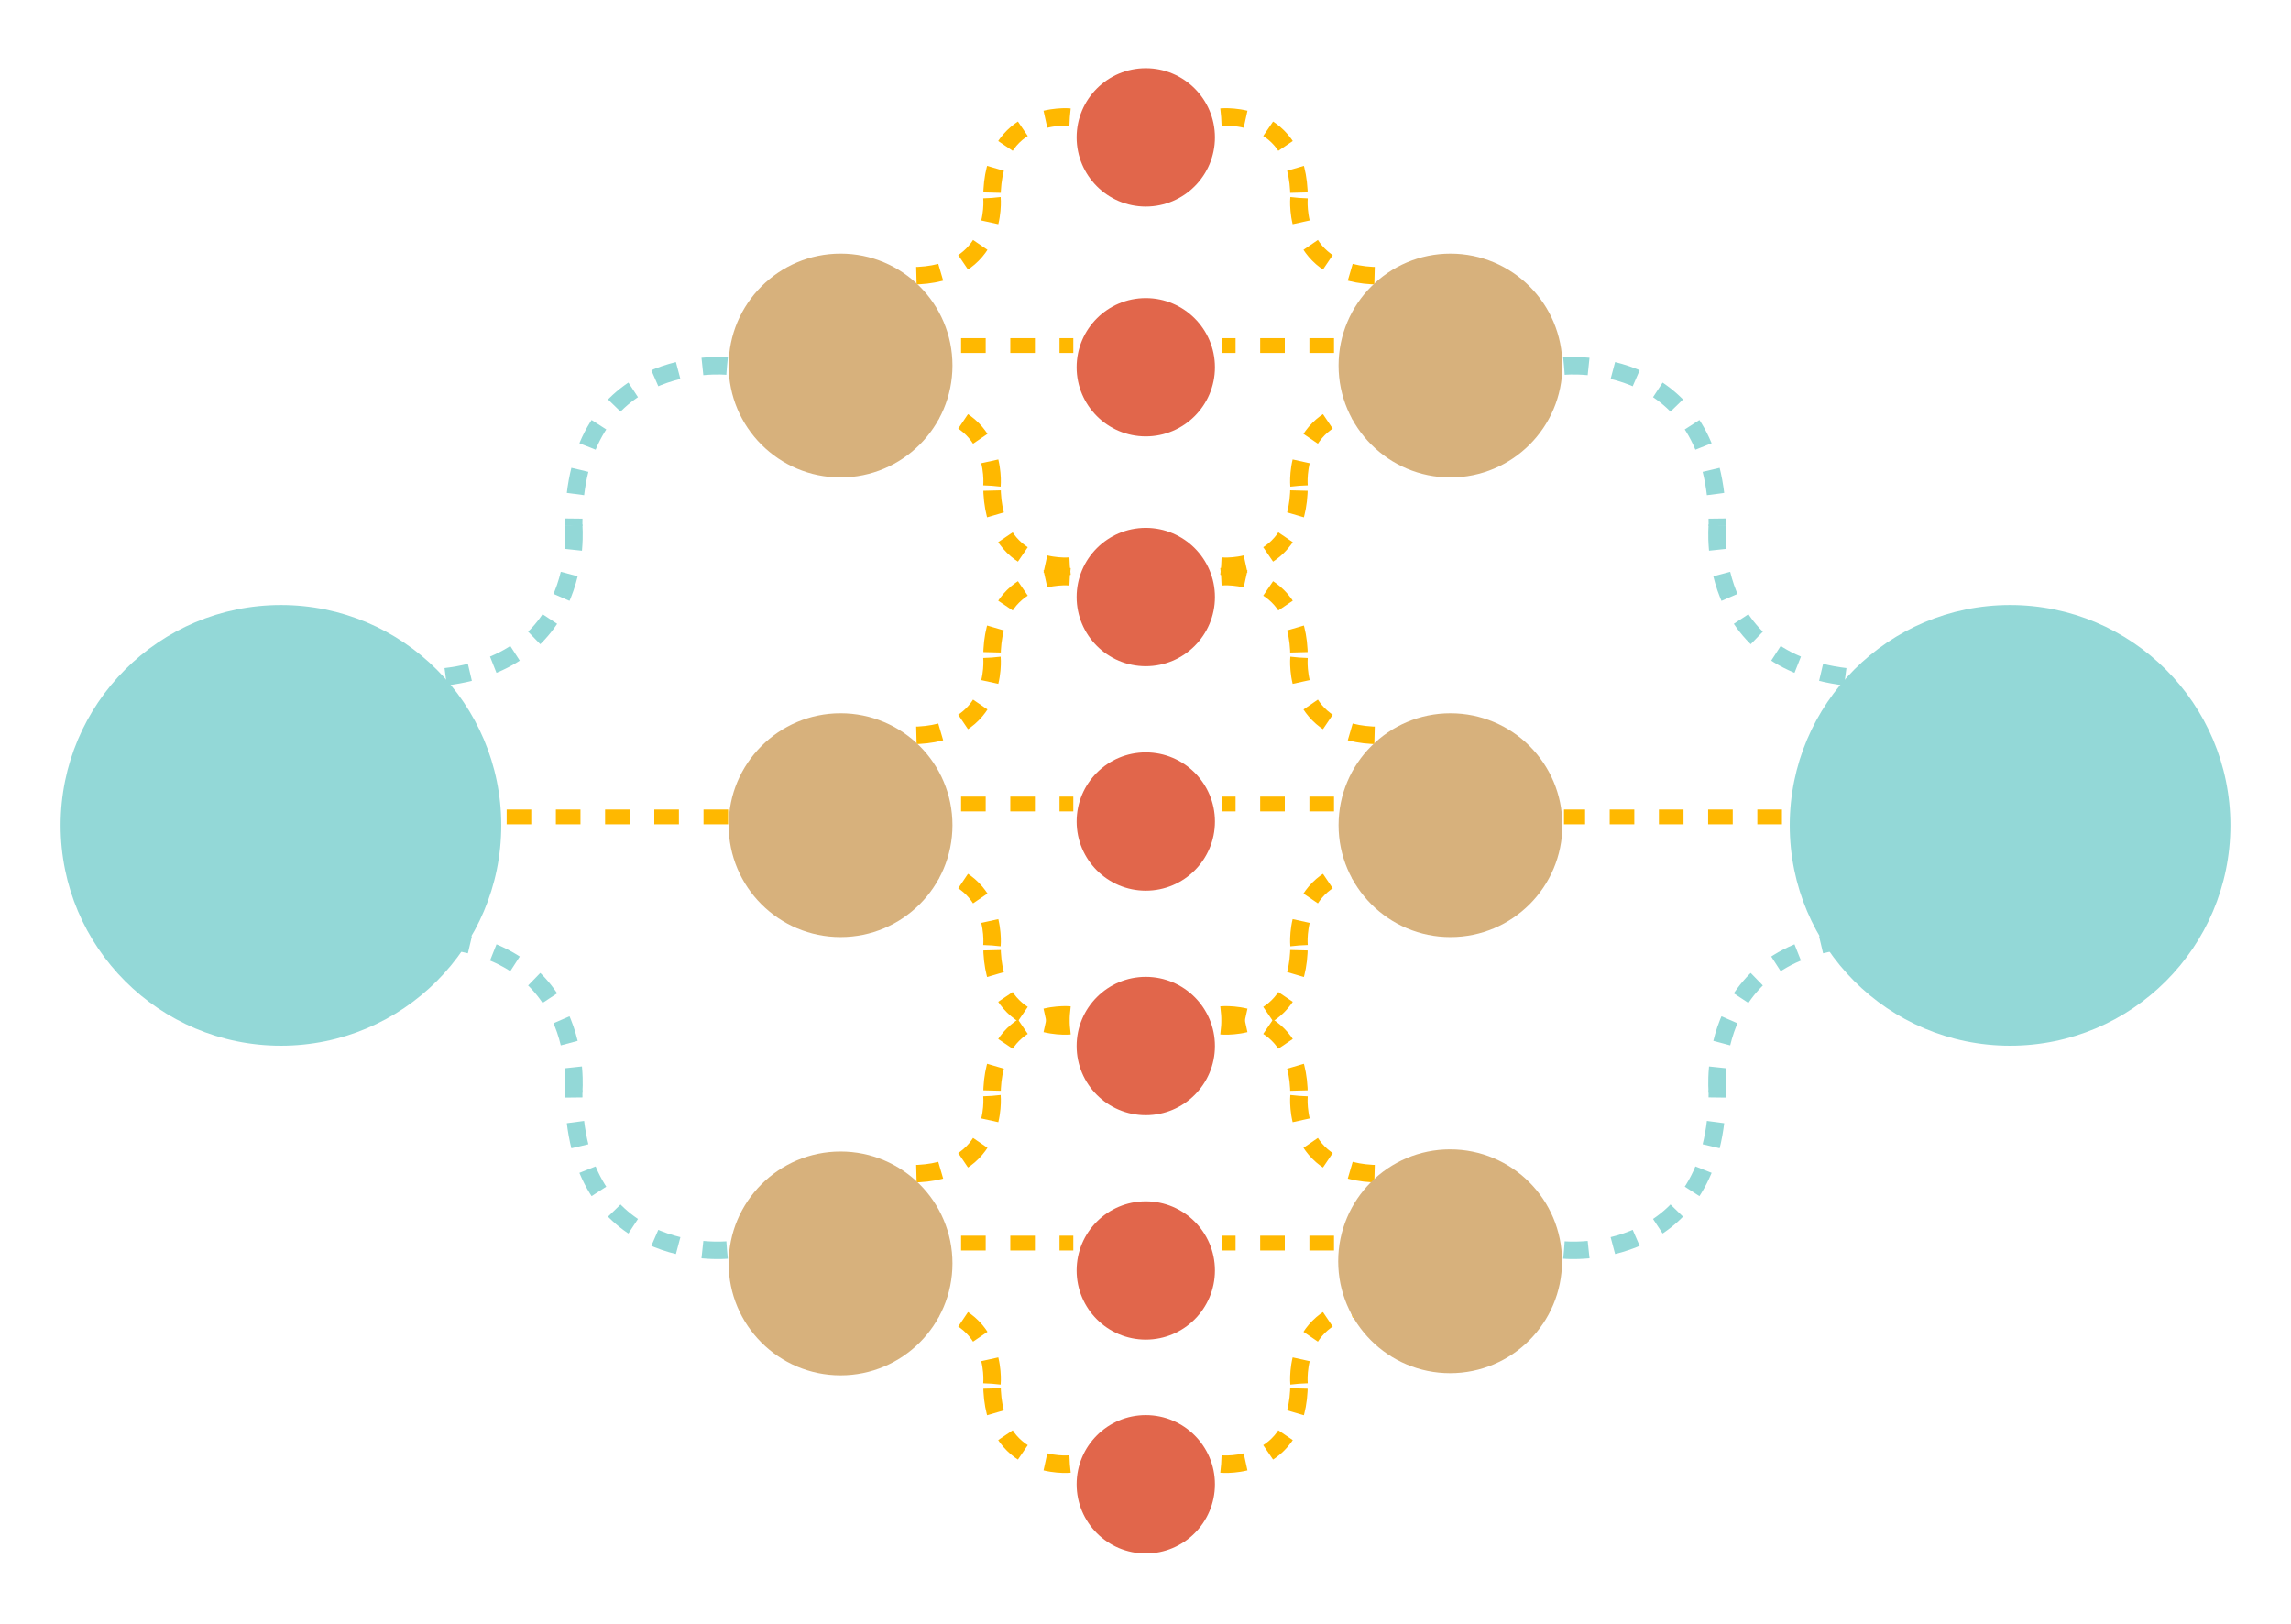 <svg fill="none" height="134" viewBox="0 0 189 134" width="189" xmlns="http://www.w3.org/2000/svg" xmlns:xlink="http://www.w3.org/1999/xlink"><filter id="a" color-interpolation-filters="sRGB" filterUnits="userSpaceOnUse" height="21.178" width="21.178" x="83.934" y="111.848"><feFlood flood-opacity="0" result="BackgroundImageFix"/><feColorMatrix in="SourceAlpha" result="hardAlpha" type="matrix" values="0 0 0 0 0 0 0 0 0 0 0 0 0 0 0 0 0 0 127 0"/><feOffset dy="1.628"/><feGaussianBlur stdDeviation="2.442"/><feComposite in2="hardAlpha" operator="out"/><feColorMatrix type="matrix" values="0 0 0 0 0 0 0 0 0 0 0 0 0 0 0 0 0 0 0.22 0"/><feBlend in2="BackgroundImageFix" mode="normal" result="effect1_dropShadow_28_275"/><feBlend in="SourceGraphic" in2="effect1_dropShadow_28_275" mode="normal" result="shape"/></filter><filter id="b" color-interpolation-filters="sRGB" filterUnits="userSpaceOnUse" height="21.178" width="21.178" x="83.934" y="94.211"><feFlood flood-opacity="0" result="BackgroundImageFix"/><feColorMatrix in="SourceAlpha" result="hardAlpha" type="matrix" values="0 0 0 0 0 0 0 0 0 0 0 0 0 0 0 0 0 0 127 0"/><feOffset dy="1.628"/><feGaussianBlur stdDeviation="2.442"/><feComposite in2="hardAlpha" operator="out"/><feColorMatrix type="matrix" values="0 0 0 0 0 0 0 0 0 0 0 0 0 0 0 0 0 0 0.22 0"/><feBlend in2="BackgroundImageFix" mode="normal" result="effect1_dropShadow_28_275"/><feBlend in="SourceGraphic" in2="effect1_dropShadow_28_275" mode="normal" result="shape"/></filter><filter id="c" color-interpolation-filters="sRGB" filterUnits="userSpaceOnUse" height="21.178" width="21.178" x="83.934" y="75.695"><feFlood flood-opacity="0" result="BackgroundImageFix"/><feColorMatrix in="SourceAlpha" result="hardAlpha" type="matrix" values="0 0 0 0 0 0 0 0 0 0 0 0 0 0 0 0 0 0 127 0"/><feOffset dy="1.628"/><feGaussianBlur stdDeviation="2.442"/><feComposite in2="hardAlpha" operator="out"/><feColorMatrix type="matrix" values="0 0 0 0 0 0 0 0 0 0 0 0 0 0 0 0 0 0 0.22 0"/><feBlend in2="BackgroundImageFix" mode="normal" result="effect1_dropShadow_28_275"/><feBlend in="SourceGraphic" in2="effect1_dropShadow_28_275" mode="normal" result="shape"/></filter><filter id="d" color-interpolation-filters="sRGB" filterUnits="userSpaceOnUse" height="21.178" width="21.178" x="83.934" y="57.178"><feFlood flood-opacity="0" result="BackgroundImageFix"/><feColorMatrix in="SourceAlpha" result="hardAlpha" type="matrix" values="0 0 0 0 0 0 0 0 0 0 0 0 0 0 0 0 0 0 127 0"/><feOffset dy="1.628"/><feGaussianBlur stdDeviation="2.442"/><feComposite in2="hardAlpha" operator="out"/><feColorMatrix type="matrix" values="0 0 0 0 0 0 0 0 0 0 0 0 0 0 0 0 0 0 0.22 0"/><feBlend in2="BackgroundImageFix" mode="normal" result="effect1_dropShadow_28_275"/><feBlend in="SourceGraphic" in2="effect1_dropShadow_28_275" mode="normal" result="shape"/></filter><filter id="e" color-interpolation-filters="sRGB" filterUnits="userSpaceOnUse" height="21.178" width="21.178" x="83.934" y="38.66"><feFlood flood-opacity="0" result="BackgroundImageFix"/><feColorMatrix in="SourceAlpha" result="hardAlpha" type="matrix" values="0 0 0 0 0 0 0 0 0 0 0 0 0 0 0 0 0 0 127 0"/><feOffset dy="1.628"/><feGaussianBlur stdDeviation="2.442"/><feComposite in2="hardAlpha" operator="out"/><feColorMatrix type="matrix" values="0 0 0 0 0 0 0 0 0 0 0 0 0 0 0 0 0 0 0.22 0"/><feBlend in2="BackgroundImageFix" mode="normal" result="effect1_dropShadow_28_275"/><feBlend in="SourceGraphic" in2="effect1_dropShadow_28_275" mode="normal" result="shape"/></filter><filter id="f" color-interpolation-filters="sRGB" filterUnits="userSpaceOnUse" height="21.178" width="21.178" x="83.934" y="19.703"><feFlood flood-opacity="0" result="BackgroundImageFix"/><feColorMatrix in="SourceAlpha" result="hardAlpha" type="matrix" values="0 0 0 0 0 0 0 0 0 0 0 0 0 0 0 0 0 0 127 0"/><feOffset dy="1.628"/><feGaussianBlur stdDeviation="2.442"/><feComposite in2="hardAlpha" operator="out"/><feColorMatrix type="matrix" values="0 0 0 0 0 0 0 0 0 0 0 0 0 0 0 0 0 0 0.22 0"/><feBlend in2="BackgroundImageFix" mode="normal" result="effect1_dropShadow_28_275"/><feBlend in="SourceGraphic" in2="effect1_dropShadow_28_275" mode="normal" result="shape"/></filter><filter id="g" color-interpolation-filters="sRGB" filterUnits="userSpaceOnUse" height="21.178" width="21.178" x="83.934" y=".744"><feFlood flood-opacity="0" result="BackgroundImageFix"/><feColorMatrix in="SourceAlpha" result="hardAlpha" type="matrix" values="0 0 0 0 0 0 0 0 0 0 0 0 0 0 0 0 0 0 127 0"/><feOffset dy="1.628"/><feGaussianBlur stdDeviation="2.442"/><feComposite in2="hardAlpha" operator="out"/><feColorMatrix type="matrix" values="0 0 0 0 0 0 0 0 0 0 0 0 0 0 0 0 0 0 0.22 0"/><feBlend in2="BackgroundImageFix" mode="normal" result="effect1_dropShadow_28_275"/><feBlend in="SourceGraphic" in2="effect1_dropShadow_28_275" mode="normal" result="shape"/></filter><filter id="h" color-interpolation-filters="sRGB" filterUnits="userSpaceOnUse" height="46.119" width="46.119" x=".116" y="45.023"><feFlood flood-opacity="0" result="BackgroundImageFix"/><feColorMatrix in="SourceAlpha" result="hardAlpha" type="matrix" values="0 0 0 0 0 0 0 0 0 0 0 0 0 0 0 0 0 0 127 0"/><feOffset dy="1.628"/><feGaussianBlur stdDeviation="2.442"/><feComposite in2="hardAlpha" operator="out"/><feColorMatrix type="matrix" values="0 0 0 0 0 0 0 0 0 0 0 0 0 0 0 0 0 0 0.22 0"/><feBlend in2="BackgroundImageFix" mode="normal" result="effect1_dropShadow_28_275"/><feBlend in="SourceGraphic" in2="effect1_dropShadow_28_275" mode="normal" result="shape"/></filter><filter id="i" color-interpolation-filters="sRGB" filterUnits="userSpaceOnUse" height="46.119" width="46.119" x="142.765" y="45.023"><feFlood flood-opacity="0" result="BackgroundImageFix"/><feColorMatrix in="SourceAlpha" result="hardAlpha" type="matrix" values="0 0 0 0 0 0 0 0 0 0 0 0 0 0 0 0 0 0 127 0"/><feOffset dy="1.628"/><feGaussianBlur stdDeviation="2.442"/><feComposite in2="hardAlpha" operator="out"/><feColorMatrix type="matrix" values="0 0 0 0 0 0 0 0 0 0 0 0 0 0 0 0 0 0 0.22 0"/><feBlend in2="BackgroundImageFix" mode="normal" result="effect1_dropShadow_28_275"/><feBlend in="SourceGraphic" in2="effect1_dropShadow_28_275" mode="normal" result="shape"/></filter><filter id="j" color-interpolation-filters="sRGB" filterUnits="userSpaceOnUse" height="28.232" width="28.232" x="55.227" y="90.104"><feFlood flood-opacity="0" result="BackgroundImageFix"/><feColorMatrix in="SourceAlpha" result="hardAlpha" type="matrix" values="0 0 0 0 0 0 0 0 0 0 0 0 0 0 0 0 0 0 127 0"/><feOffset dy="1.628"/><feGaussianBlur stdDeviation="2.442"/><feComposite in2="hardAlpha" operator="out"/><feColorMatrix type="matrix" values="0 0 0 0 0 0 0 0 0 0 0 0 0 0 0 0 0 0 0.22 0"/><feBlend in2="BackgroundImageFix" mode="normal" result="effect1_dropShadow_28_275"/><feBlend in="SourceGraphic" in2="effect1_dropShadow_28_275" mode="normal" result="shape"/></filter><filter id="k" color-interpolation-filters="sRGB" filterUnits="userSpaceOnUse" height="28.232" width="28.232" x="105.513" y="89.926"><feFlood flood-opacity="0" result="BackgroundImageFix"/><feColorMatrix in="SourceAlpha" result="hardAlpha" type="matrix" values="0 0 0 0 0 0 0 0 0 0 0 0 0 0 0 0 0 0 127 0"/><feOffset dy="1.628"/><feGaussianBlur stdDeviation="2.442"/><feComposite in2="hardAlpha" operator="out"/><feColorMatrix type="matrix" values="0 0 0 0 0 0 0 0 0 0 0 0 0 0 0 0 0 0 0.22 0"/><feBlend in2="BackgroundImageFix" mode="normal" result="effect1_dropShadow_28_275"/><feBlend in="SourceGraphic" in2="effect1_dropShadow_28_275" mode="normal" result="shape"/></filter><filter id="l" color-interpolation-filters="sRGB" filterUnits="userSpaceOnUse" height="28.232" width="28.232" x="55.227" y="53.952"><feFlood flood-opacity="0" result="BackgroundImageFix"/><feColorMatrix in="SourceAlpha" result="hardAlpha" type="matrix" values="0 0 0 0 0 0 0 0 0 0 0 0 0 0 0 0 0 0 127 0"/><feOffset dy="1.628"/><feGaussianBlur stdDeviation="2.442"/><feComposite in2="hardAlpha" operator="out"/><feColorMatrix type="matrix" values="0 0 0 0 0 0 0 0 0 0 0 0 0 0 0 0 0 0 0.22 0"/><feBlend in2="BackgroundImageFix" mode="normal" result="effect1_dropShadow_28_275"/><feBlend in="SourceGraphic" in2="effect1_dropShadow_28_275" mode="normal" result="shape"/></filter><filter id="m" color-interpolation-filters="sRGB" filterUnits="userSpaceOnUse" height="28.232" width="28.232" x="105.542" y="53.952"><feFlood flood-opacity="0" result="BackgroundImageFix"/><feColorMatrix in="SourceAlpha" result="hardAlpha" type="matrix" values="0 0 0 0 0 0 0 0 0 0 0 0 0 0 0 0 0 0 127 0"/><feOffset dy="1.628"/><feGaussianBlur stdDeviation="2.442"/><feComposite in2="hardAlpha" operator="out"/><feColorMatrix type="matrix" values="0 0 0 0 0 0 0 0 0 0 0 0 0 0 0 0 0 0 0.22 0"/><feBlend in2="BackgroundImageFix" mode="normal" result="effect1_dropShadow_28_275"/><feBlend in="SourceGraphic" in2="effect1_dropShadow_28_275" mode="normal" result="shape"/></filter><filter id="n" color-interpolation-filters="sRGB" filterUnits="userSpaceOnUse" height="28.232" width="28.232" x="55.227" y="16.036"><feFlood flood-opacity="0" result="BackgroundImageFix"/><feColorMatrix in="SourceAlpha" result="hardAlpha" type="matrix" values="0 0 0 0 0 0 0 0 0 0 0 0 0 0 0 0 0 0 127 0"/><feOffset dy="1.628"/><feGaussianBlur stdDeviation="2.442"/><feComposite in2="hardAlpha" operator="out"/><feColorMatrix type="matrix" values="0 0 0 0 0 0 0 0 0 0 0 0 0 0 0 0 0 0 0.22 0"/><feBlend in2="BackgroundImageFix" mode="normal" result="effect1_dropShadow_28_275"/><feBlend in="SourceGraphic" in2="effect1_dropShadow_28_275" mode="normal" result="shape"/></filter><filter id="o" color-interpolation-filters="sRGB" filterUnits="userSpaceOnUse" height="28.232" width="28.232" x="105.542" y="16.036"><feFlood flood-opacity="0" result="BackgroundImageFix"/><feColorMatrix in="SourceAlpha" result="hardAlpha" type="matrix" values="0 0 0 0 0 0 0 0 0 0 0 0 0 0 0 0 0 0 127 0"/><feOffset dy="1.628"/><feGaussianBlur stdDeviation="2.442"/><feComposite in2="hardAlpha" operator="out"/><feColorMatrix type="matrix" values="0 0 0 0 0 0 0 0 0 0 0 0 0 0 0 0 0 0 0.22 0"/><feBlend in2="BackgroundImageFix" mode="normal" result="effect1_dropShadow_28_275"/><feBlend in="SourceGraphic" in2="effect1_dropShadow_28_275" mode="normal" result="shape"/></filter><g filter="url(#a)"><circle cx="94.523" cy="120.809" fill="#e1664b" r="5.705" transform="matrix(0 -1 1 0 -26.286 215.332)"/></g><g filter="url(#b)"><circle cx="94.523" cy="103.172" fill="#e1664b" r="5.705" transform="matrix(0 -1 1 0 -8.649 197.695)"/></g><g filter="url(#c)"><circle cx="94.523" cy="84.656" fill="#e1664b" r="5.705" transform="matrix(0 -1 1 0 9.867 179.18)"/></g><g filter="url(#d)"><circle cx="94.523" cy="66.139" fill="#e1664b" r="5.705" transform="matrix(0 -1 1 0 28.385 160.662)"/></g><g filter="url(#e)"><circle cx="94.523" cy="47.621" fill="#e1664b" r="5.705" transform="matrix(0 -1 1 0 46.902 142.144)"/></g><g filter="url(#f)"><circle cx="94.523" cy="28.664" fill="#e1664b" r="5.705" transform="matrix(0 -1 1 0 65.859 123.188)"/></g><g filter="url(#g)"><circle cx="94.523" cy="9.705" fill="#e1664b" r="5.705" transform="matrix(0 -1 1 0 84.818 104.229)"/></g><g stroke-dasharray="2.03 2.03"><path d="m59.975 103.114s-12.68 1.274-12.649-13.188" stroke="#93d8d7" stroke-width="1.441"/><path d="m129.027 103.114s12.68 1.274 12.65-13.188" stroke="#93d8d7" stroke-width="1.441"/><path d="m88.258 120.767s-6.441.647-6.425-6.699" stroke="#ffb800" stroke-width="1.441"/><path d="m100.742 120.767s6.441.647 6.425-6.699" stroke="#ffb800" stroke-width="1.441"/><path d="m88.258 84.615s-6.441.647-6.425-6.699" stroke="#ffb800" stroke-width="1.441"/><path d="m100.742 84.615s6.441.647 6.425-6.699" stroke="#ffb800" stroke-width="1.441"/><path d="m88.258 46.697s-6.441.647-6.425-6.699" stroke="#ffb800" stroke-width="1.441"/><path d="m100.742 46.697s6.441.647 6.425-6.699" stroke="#ffb800" stroke-width="1.441"/><path d="m59.975 30.198s-12.68-1.274-12.649 13.188" stroke="#93d8d7" stroke-width="1.441"/><path d="m129.027 30.198s12.68-1.274 12.65 13.188" stroke="#93d8d7" stroke-width="1.441"/><path d="m88.258 83.729s-6.441-.647-6.425 6.699" stroke="#ffb800" stroke-width="1.441"/><path d="m100.742 83.729s6.441-.647 6.425 6.699" stroke="#ffb800" stroke-width="1.441"/><path d="m88.258 47.577s-6.441-.647-6.425 6.699" stroke="#ffb800" stroke-width="1.441"/><path d="m100.742 47.577s6.441-.647 6.425 6.699" stroke="#ffb800" stroke-width="1.441"/><path d="m88.258 9.661s-6.441-.647-6.425 6.699" stroke="#ffb800" stroke-width="1.441"/><path d="m100.742 9.661s6.441-.647 6.425 6.699" stroke="#ffb800" stroke-width="1.441"/><path d="m47.325 90.074s1.274-12.68-13.188-12.649" stroke="#93d8d7" stroke-width="1.441"/><path d="m141.675 90.074s-1.274-12.68 13.188-12.649" stroke="#93d8d7" stroke-width="1.441"/><path d="m81.833 114.143s.647-6.441-6.699-6.425" stroke="#ffb800" stroke-width="1.441"/><path d="m107.165 114.143s-.647-6.441 6.698-6.425" stroke="#ffb800" stroke-width="1.441"/><path d="m81.833 77.99s.647-6.441-6.699-6.425" stroke="#ffb800" stroke-width="1.441"/><path d="m107.165 77.99s-.647-6.441 6.698-6.425" stroke="#ffb800" stroke-width="1.441"/><path d="m81.833 40.072s.647-6.441-6.699-6.425" stroke="#ffb800" stroke-width="1.441"/><path d="m107.165 40.072s-.647-6.441 6.698-6.425" stroke="#ffb800" stroke-width="1.441"/><path d="m47.325 43.324s1.274 12.68-13.188 12.649" stroke="#93d8d7" stroke-width="1.441"/><path d="m141.675 43.324s-1.274 12.68 13.188 12.649" stroke="#93d8d7" stroke-width="1.441"/><path d="m81.833 90.397s.647 6.441-6.699 6.425" stroke="#ffb800" stroke-width="1.441"/><path d="m107.165 90.397s-.647 6.441 6.698 6.425" stroke="#ffb800" stroke-width="1.441"/><path d="m81.833 54.24s.647 6.441-6.699 6.425" stroke="#ffb800" stroke-width="1.441"/><path d="m107.165 54.24s-.647 6.441 6.698 6.425" stroke="#ffb800" stroke-width="1.441"/><path d="m81.833 16.324s.647 6.441-6.699 6.425" stroke="#ffb800" stroke-width="1.441"/><path d="m107.165 16.324s-.647 6.441 6.698 6.425" stroke="#ffb800" stroke-width="1.441"/><path d="m33.678 67.387h26.633" stroke="#ffb800" stroke-width="1.221"/><path d="m155.125 67.387h-26.101" stroke="#ffb800" stroke-width="1.221"/><path d="m75.227 102.543h13.317" stroke="#ffb800" stroke-width="1.221"/><path d="m114.111 102.543h-13.316" stroke="#ffb800" stroke-width="1.221"/><path d="m75.227 66.322h13.317" stroke="#ffb800" stroke-width="1.221"/><path d="m114.111 66.322h-13.316" stroke="#ffb800" stroke-width="1.221"/><path d="m75.227 28.504h13.317" stroke="#ffb800" stroke-width="1.221"/><path d="m114.111 28.504h-13.316" stroke="#ffb800" stroke-width="1.221"/></g><g filter="url(#h)"><circle cx="23.176" cy="66.455" fill="#93d8d7" r="18.176" transform="matrix(0 -1 1 0 -43.279 89.631)"/></g><g filter="url(#i)"><circle cx="18.176" cy="18.176" fill="#93d8d7" r="18.176" transform="matrix(-0 -1 -1 0 184 84.631)"/></g><g filter="url(#j)"><circle cx="69.344" cy="102.592" fill="#d7b17c" r="9.232" transform="matrix(0 -1 1 0 -33.248 171.935)"/></g><g filter="url(#k)"><circle cx="9.232" cy="9.232" fill="#d7b17c" r="9.232" transform="matrix(-0 -1 -1 0 128.861 111.646)"/></g><g filter="url(#l)"><circle cx="69.344" cy="66.44" fill="#d7b17c" r="9.232" transform="matrix(0 -1 1 0 2.904 135.783)"/></g><g filter="url(#m)"><circle cx="9.232" cy="9.232" fill="#d7b17c" r="9.232" transform="matrix(-0 -1 -1 0 128.891 75.672)"/></g><g filter="url(#n)"><circle cx="69.344" cy="28.524" fill="#d7b17c" r="9.232" transform="matrix(0 -1 1 0 40.82 97.867)"/></g><g filter="url(#o)"><circle cx="9.232" cy="9.232" fill="#d7b17c" r="9.232" transform="matrix(-0 -1 -1 0 128.891 37.756)"/></g></svg>